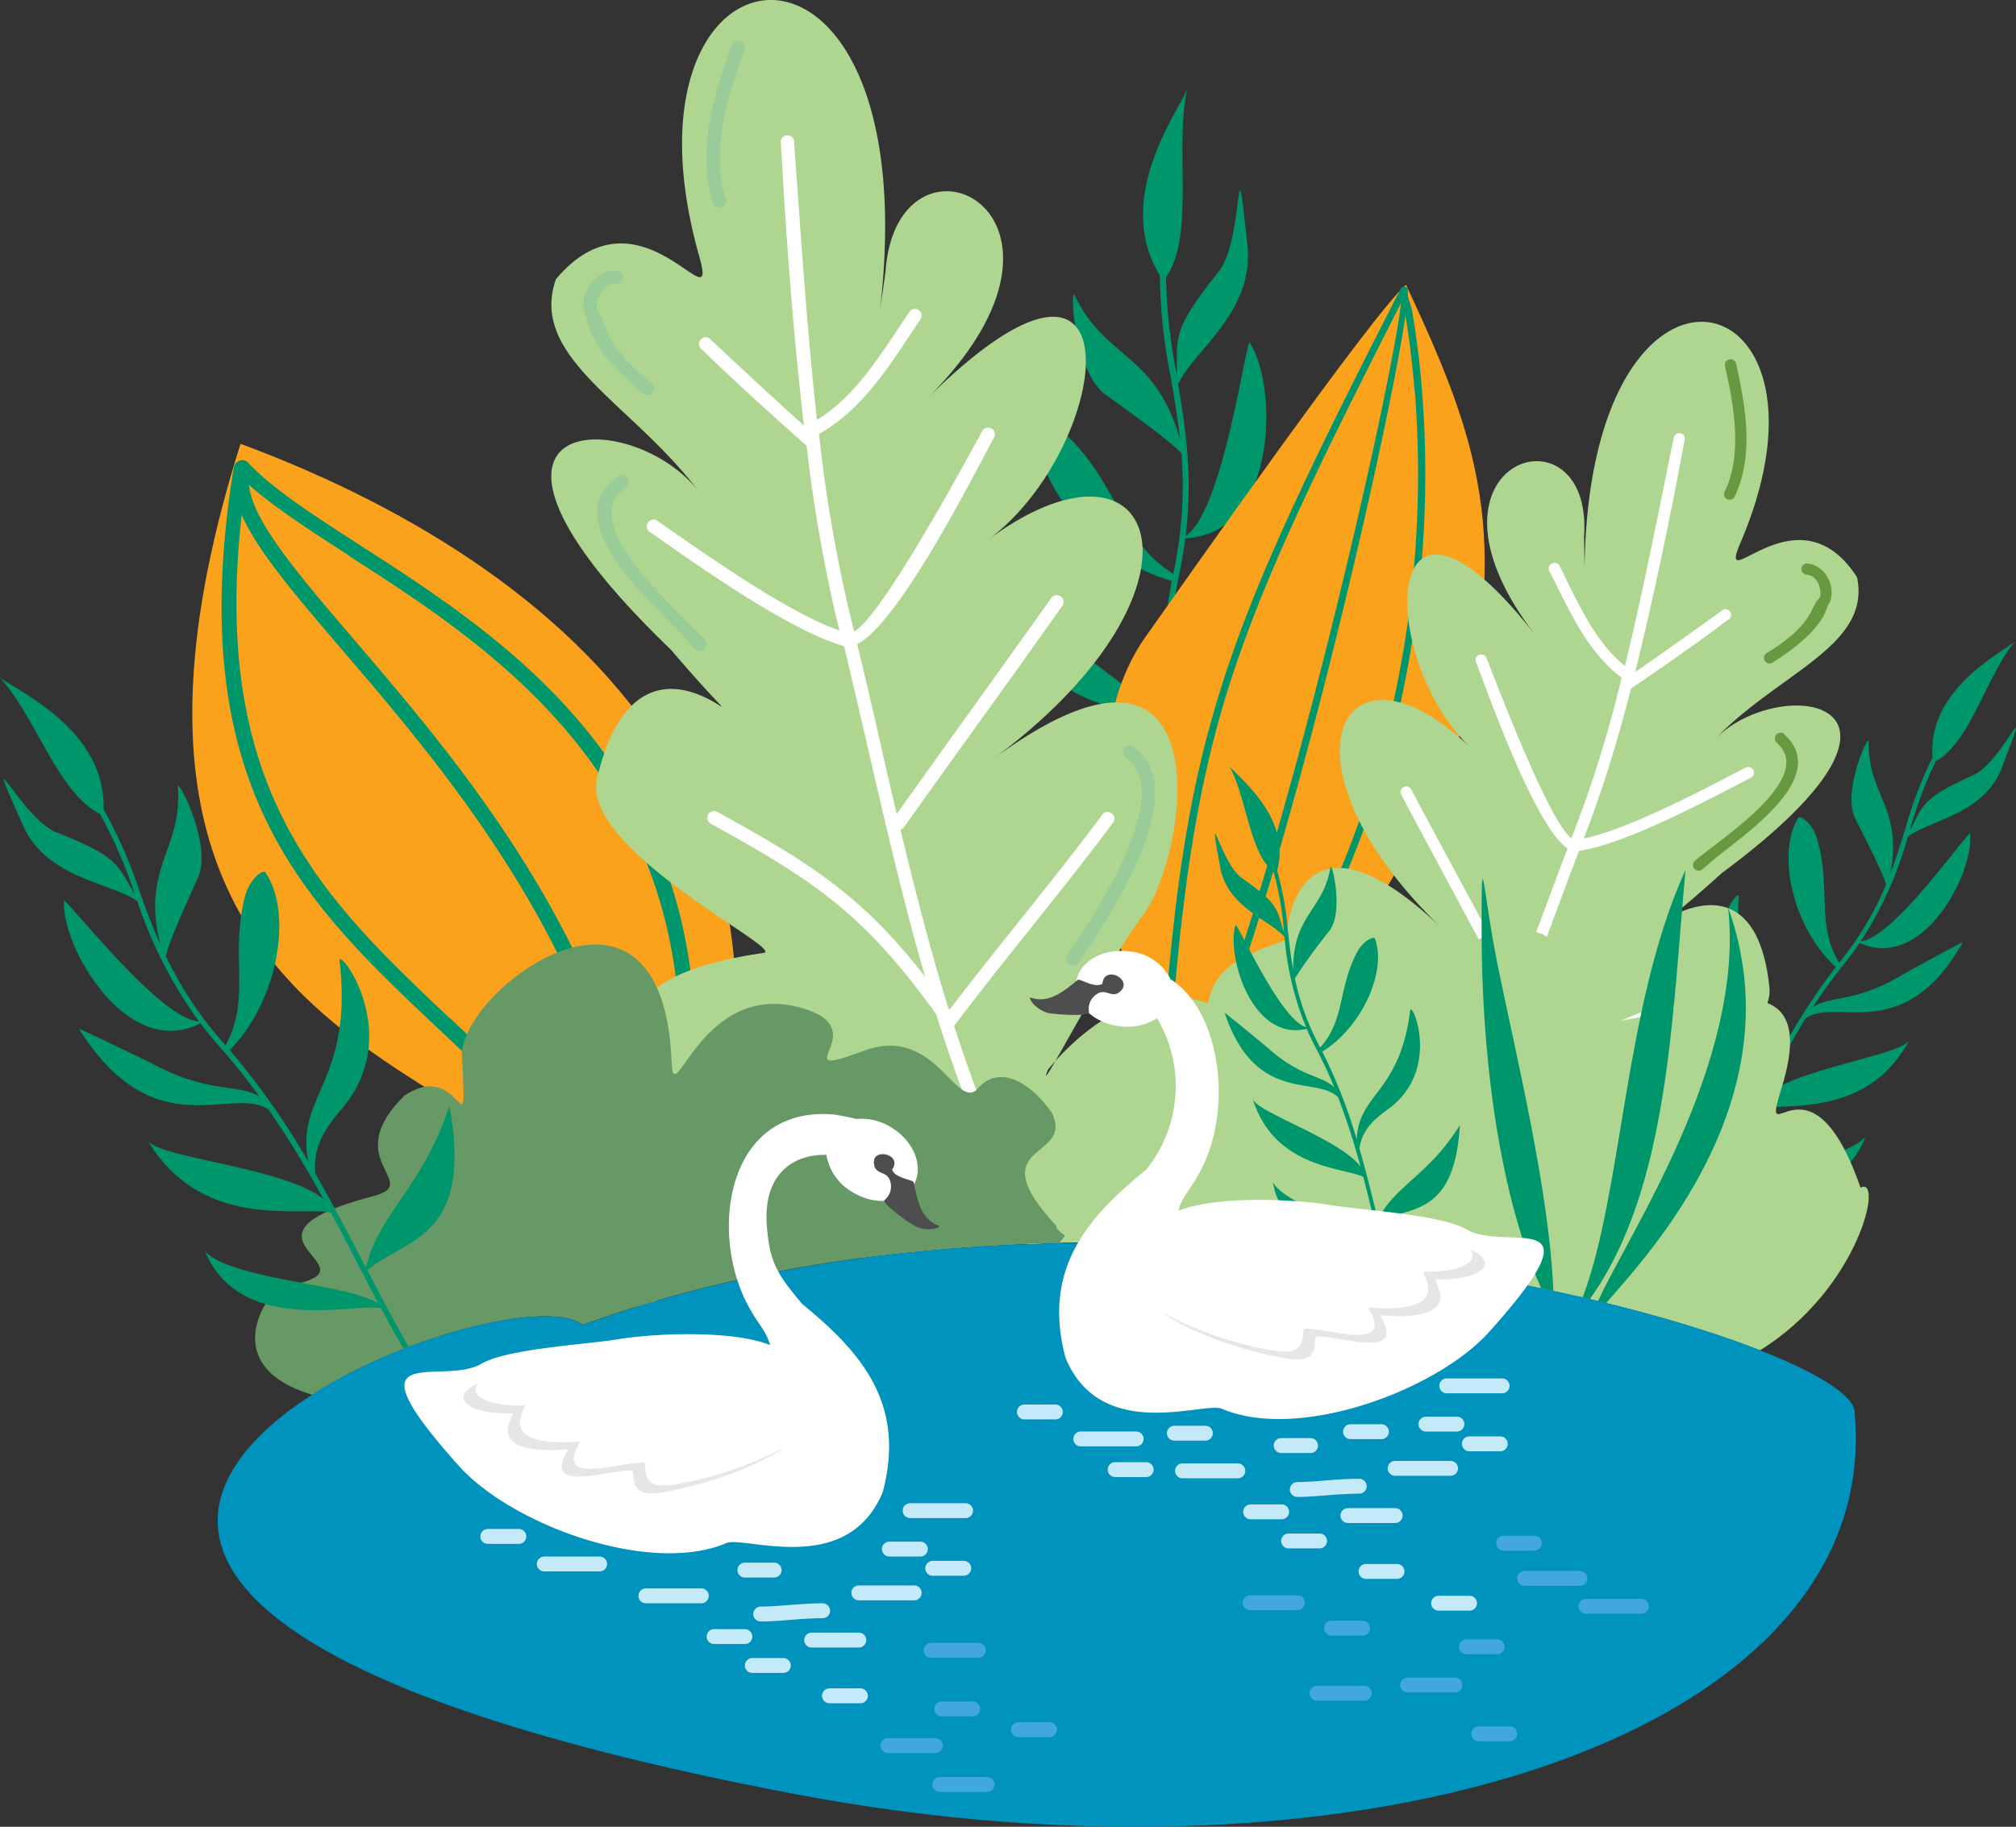 <svg id="Layer_1" data-name="Layer 1" xmlns="http://www.w3.org/2000/svg" viewBox="0 0 270.65 245.29"><rect x="0" y="0" width="270.65" height="245.29" fill="#333333" stroke="none"/><defs><style>.cls-1{fill:#00966c;}.cls-1,.cls-10,.cls-11,.cls-12,.cls-2,.cls-3,.cls-4,.cls-5,.cls-6,.cls-7,.cls-8,.cls-9{fill-rule:evenodd;}.cls-2{fill:#faa21b;}.cls-3{fill:#aed690;}.cls-4{fill:#fff;}.cls-5{fill:#9c9;}.cls-6{fill:#679a40;}.cls-7{fill:#696;}.cls-8{fill:#0093bd;}.cls-9{fill:#e6e6e5;}.cls-10{fill:#4e4e4e;}.cls-11{fill:#c4e9f8;}.cls-12{fill:#41a7de;}</style></defs><path class="cls-1" d="M156.54,37.27a72.36,72.36,0,0,0,1.44,13l0,.24c.13-5.16-.83-6,5.6-14,3.57-4.43,2.14-20.06,3.89-3.49.93,8.85-7.17,14-9.31,18.55,1,6,2,12.31,1,20.41,4.81-3.13,7.71-23.82,8.57-26,3.87,5.6,3.87,25.75-8.6,26.29-.2,1.53-.46,3.11-.8,4.77-.22,1-.23,1.15-.23,1.15-.52,2.71-.91,5.41-1.2,8.1,2-3.39,6.26-4.06,11.36-12,1.59-2.49,7.18-10.53,7.18-10.44-.87,21.39-15.65,18.81-18.76,24.83a154.1,154.1,0,0,0-.4,15.94C159,97.53,175,86.69,174.9,83.67c-.27,16.08-15,20-18.55,23.28.09,3.36.23,6.74.38,10.13.08,1.77.15,3.53.22,5.33,2.58-5.06,17.29-14,18.8-19.83,1.74,13.79-15.87,18-18.77,20.7.43,11.54-.37,14.16-1.91,19.16-.69,2.22-1.52,4.93-2.46,9.14a.4.4,0,0,1-.49.31.41.41,0,0,1-.31-.49c.94-4.24,1.78-7,2.47-9.2,1.52-4.93,2.31-7.5,1.87-19q-.1-2.94-.24-5.91c-7.3-1.39-16.27,4-23.14-15.34,9.63,8.68,17.54,8.8,23.13,14.94-.24-5.43-.46-10.81-.47-16.18-1.64-3.52-4.3-5-8.39-6.49-13.9-5-11.74-21.71-10.78-19.49,7.29,16.86,15.91,14.21,19.18,23.91A112.88,112.88,0,0,1,157.32,78c-9.84-2.69-18.67-13-18-20.7.28-.45,2.62-.19,4.57,1.82,6.33,6.52,6.79,13.78,13.66,17.94l0-.18a56.59,56.59,0,0,0,1.07-16c-1.92-2.1-9.15-7.08-10.34-8-4.16-3.29-4.65-14.66-4-13.21,4.07,8.57,10.86,7.72,14.13,19.3-.31-3-.8-5.78-1.27-8.51A71.16,71.16,0,0,1,155.72,37c-6.2-10.19,2.13-21.54,3.67-25C157.62,19.7,160.48,31.5,156.54,37.27Z"/><path class="cls-1" d="M259.9,102.19a53.52,53.52,0,0,0-3.48,9.23l-.06.17c1.86-3.43,1.52-4.36,8.57-7.51,3.92-1.75,8.33-12.76,3.82-1-2.41,6.27-9.63,7-12.62,9.27a50,50,0,0,1-6.34,14.06c4.3-.46,13.35-13.37,14.67-14.52.68,5.09-6.23,18.64-14.81,14.72-.65,1-1.37,1.94-2.17,2.93l-.55.7c-1.28,1.64-2.46,3.32-3.58,5,2.5-1.6,5.6-.59,11.75-4.18,1.92-1.12,8.44-4.61,8.41-4.56-7.92,14.09-17,7.28-21.13,10.27a118.33,118.33,0,0,0-5.74,10.57c4.23-3.84,18.71-5.63,19.69-7.69-5.7,10.71-17,8.32-20.45,9.28q-1.63,3.45-3.22,6.94c-.56,1.22-1.11,2.43-1.68,3.66,3.47-2.51,16.41-3.46,19.44-6.88-3.56,9.86-16.85,6.67-19.72,7.48-3.67,7.9-5.11,9.39-7.86,12.22-.91.94-2,2-3.32,3.58l-.67-.18c1.45-1.67,2.58-2.84,3.55-3.83,2.71-2.8,4.12-4.25,7.78-12.14l1.86-4.06c-4.43-3.43-12.3-2.89-10.29-18.25,3.49,9.14,8.77,11.93,10.42,18,1.71-3.73,3.4-7.42,5.23-11,.11-2.93-1.16-4.85-3.41-7.24-7.63-8.12-.45-18.62-.56-16.8-.88,13.84,5.83,15,4.69,22.65a85.58,85.58,0,0,1,8.34-13.23c-5.69-5.18-8.08-15.15-5-20.1.34-.21,1.83.77,2.45,2.79,2,6.55-.16,11.59,3,16.74l.09-.11a42.91,42.91,0,0,0,6.21-10.39c-.57-2.07-3.72-7.9-4.2-9-1.67-3.64,1.9-11.45,1.87-10.23-.2,7.16,4.65,8.91,2.88,17.82.81-2.12,1.44-4.16,2.06-6.16a55,55,0,0,1,3.63-9.52c-.67-9,8.82-13.75,11.05-15.55C266.66,90.75,264.53,99.66,259.9,102.19Z"/><path class="cls-2" d="M88.07,174.7c30.27-60.07-8.43-97.55-55.78-115.11C3.06,152.23,82.08,139.68,85.67,175.42Z"/><path class="cls-1" d="M88.06,172.78c18.65-62-16.31-84.52-39.8-99.62C42,69.11,36.5,65.59,33.19,62a1.06,1.06,0,0,0-1.37.06,1.09,1.09,0,0,0-.44.71c-6.93,42.91,9.33,58.25,27.46,75.35,9.37,8.83,19.23,18.14,26.59,32a15.77,15.77,0,0,1,.06,4.42,8.21,8.21,0,0,0,0,.94l2-.61a17,17,0,0,0,.6-2.1ZM46.85,74.64c22.38,14.39,55.32,35.58,41,92-2.58-36.68-25-62.86-40.3-80.74-7.76-9.07-13.66-16-14.12-20.79,3.4,3,8.12,6.07,13.43,9.49Zm13.6,62.15c-16.93-16-32.21-30.38-28-67.67,2.07,4.8,7.16,10.74,13.42,18.06,15.1,17.63,37.15,43.4,40,79.28-7.27-12.59-16.54-21.34-25.37-29.67ZM86.63,174.5c-.43,0-.16,0,.19-.09,0,.05,0,.07-.15.08Z"/><path class="cls-2" d="M153.48,156.6c9.55.56,38.71-43.15,42.28-57.27,7.27-27.28,2.66-40.49-7-61.09-4.2,3.46-29.88,40.07-34.9,47.17C138.4,106.87,160.51,152.31,153.48,156.6Z"/><path class="cls-1" d="M156.15,155.37c34.76-37.63,36.5-81.5,34.74-103.12-.34-4.2-.82-7.57-1.21-9.88a13.34,13.34,0,0,0-.69-2.6,2.43,2.43,0,0,0-.06-1.1.58.58,0,0,0-.55-.16.44.44,0,0,0-.33.23c-12.92,25.31-20.36,40.62-25,56.51s-6.33,32.35-7.86,59.94c0,.19.2.35.47.36a.56.56,0,0,0,.44-.18ZM189.92,52.29c1.7,20.91.12,62.69-31.6,99.37,4.65-8.93,9.92-24.92,14.76-42.11,7.61-27,14.14-57,15.62-67.26l0,.16c.38,2.3.85,5.65,1.19,9.84ZM164,95.39C168.52,79.9,175.72,65,188.09,40.68c-.83,7.64-7.82,39.86-16,68.74-5.22,18.55-10.94,35.69-15.82,44C157.81,127,159.57,110.89,164,95.39Z"/><path class="cls-3" d="M118.16,41.49c6.52-56.69-36.87-51.58-24.29-7.09C96.66,44.26,86,24,74.63,37.49,70.93,48.13,85.07,54.2,94,66.25c-8.85-12-37.87-11.66-3.92,21,17.46,20.44-3.48-9.82-9.92,17.23-2.3,9.67,25.4,23,22.35,23.47-47.82,7,20.5,40,18.17,40.19a43,43,0,0,0-5.39.8,254,254,0,0,1,46.66-1.76,73.48,73.48,0,0,1,4.67-13c8.54-18.09-10.16-29.44-25.93-10.56-2,5,8.16-14.91,13.05-21.12,6.3-9.63,10-43-20.42-20.58,31.07-23,22.28-46.42-.7-29.42,16.83-12.44,20.87-47.69-8.14-19,25.19-25.08-4.09-38.68-5.6-17C118.81,37.07,118.15,41.53,118.16,41.49Z"/><path class="cls-4" d="M149.46,166.88c1.94-7.4,3.91-14.78,8.43-21.23l.21-.3a.91.91,0,0,0-1.5-1c-4.77,6.81-7.09,14.64-9.08,22.56Zm-9.41.1-2,.07c-.64-1.29-1.26-2.57-1.85-3.84l0,0c-12.76-13.8-17.15-12-33.67-19.07a.91.91,0,0,1,1.14-1.42c15.18,6.26,20,5.56,30.32,15.61a213,213,0,0,1-8.31-22.16c-9.49-13.13-15.76-17.61-30.16-25.51a.92.92,0,0,1-.5-1.19.9.9,0,0,1,1.18-.5c13.39,7.33,19.77,11.66,28,22.18-4-13.75-6.89-27.72-10.88-44.39C105.87,84.63,93.79,76,87.36,71.51a.91.91,0,1,1,1-1.49c5.82,4,17.27,12.22,24.34,14.64-.19-.76-.37-1.53-.56-2.3a203.77,203.77,0,0,1-3.85-22.49c-5.31-4.74-9.07-8.12-14-12.89a.91.91,0,0,1-.32-1.25.9.9,0,0,1,1.24-.32c4.44,4.16,8.22,7.68,12.72,11.73-1.57-13.42-2.54-27.62-3.11-38.23a.91.91,0,0,1,1.79.33c.85,11.19,1.65,24.42,3.07,37.14,5.51-3.38,8.93-9.41,12.49-14.63a.92.92,0,0,1,1.5,1c-4,5.86-7.49,12-13.72,15.52l0,0a198.17,198.17,0,0,0,4,23.59q.36,1.48.72,2.94c4-2.24,16.21-25.19,17.24-27a.91.91,0,0,1,1.27-.22.9.9,0,0,1,.22,1.26c-1.53,2.67-12.51,24.84-18.33,27.64,2,8.16,3.63,15.67,5.31,22.82,6.89-9.69,13.87-19.29,20.75-29a.91.91,0,0,1,1.27-.22.9.9,0,0,1,.22,1.26c-7,9.94-14.2,19.79-21.26,29.73a.87.87,0,0,1-.47.34c2,8.25,3.95,16,6.4,23.87l.2.28c6.74-8.85,13.66-17,20.37-26a.91.91,0,1,1,1.49,1c-7,9.38-14.24,17.89-21.26,27.19A206.86,206.86,0,0,0,140.05,167Z"/><path class="cls-5" d="M151.19,101.78c6.89,4.86-5.21,22.47-7.85,26.36a.91.91,0,1,0,1.4,1.17c3.52-5.17,15.92-23.06,7.38-29.1a.91.91,0,0,0-.93,1.57ZM98.26,6c-2.42,6.68-4.81,14.37-2.47,21.4a.91.91,0,0,0,1.23.36.92.92,0,0,0,.36-1.24c-2-6.26.39-13.82,2.5-19.7A.91.91,0,1,0,98.26,6ZM82.84,36.32c-3.66-.07-5.4,4.19-4.12,6.28.46,3.91,5.1,8.2,7.74,10.31a.91.91,0,1,0,.82-1.62c-6.81-5.56-5.76-8.11-7.06-9.67h0c-.44-.72.4-3.54,2.4-3.5a.91.91,0,0,0,.21-1.81Zm.21,27.59C74.19,70,88.3,81.53,92.27,86l1,1.11a.91.91,0,1,0,1.37-1.21C91.25,82.1,77,70.29,84,65.47a.91.91,0,0,0-.94-1.56Z"/><path class="cls-3" d="M212.73,76.16c.66-47.79,36.16-38.89,20.93-3.28-3.37,7.89,7.65-7.8,15.65,4.63,1.93,9.24-10.46,12.76-19.15,21.81,8.64-9,32.72-5.61,1,17.91-16.7,15.11,4-7.78,6.39,15.38.87,8.28-23.57,16.4-21.09,17.1,24.64,6.92,9.6,17.48-4.31,24.42a294.52,294.52,0,0,0-51-6.94c-.23-.86-.49-1.74-.78-2.62-5.15-15.94,11.6-23.37,22.68-6,1.11,4.38-5.18-13.26-8.58-18.94-4.19-8.68-3.66-36.84,19.18-14.91-23.35-22.41-13.53-40.94,3.74-24.36-12.64-12.14-12.22-41.86,8.8-15-18.23-23.54,7.55-31.69,6.48-13.53C212.66,72.41,212.73,76.2,212.73,76.16Z"/><path class="cls-4" d="M171.83,167.9a36.82,36.82,0,0,0-3.29-9.48l-.14-.27a.76.76,0,1,1,1.35-.7,41.59,41.59,0,0,1,3.69,10.6l-1.61-.15Zm14.66,1.61c2.9-4.89,5.38-9.62,7.63-14.34-4.84-8.49-9.93-16.33-14.74-24.87a.76.76,0,1,1,1.35-.71c4.61,8.18,9.48,15.72,14.12,23.79l.2-.21c2.88-6.23,5.37-12.5,7.88-19.13a.82.82,0,0,1-.35-.34c-4.8-9-9.68-18-14.47-27a.76.76,0,1,1,1.35-.7c4.67,8.79,9.44,17.52,14.12,26.31,2.16-5.76,4.37-11.82,6.86-18.39-4.53-3-11.27-22.55-12.26-24.93a.76.76,0,1,1,1.35-.71c.67,1.6,8.3,22,11.43,24.27l.91-2.37A164.51,164.51,0,0,0,217.71,91l0,0c-4.79-3.63-7-9.07-9.73-14.36a.77.77,0,0,1,1.36-.71c2.4,4.71,4.59,10.09,8.81,13.49,2.54-10.42,4.63-21.31,6.53-30.52a.77.77,0,0,1,1.53-.09c-1.62,8.76-3.95,20.45-6.69,31.43,4.17-2.88,7.69-5.4,11.82-8.38a.76.76,0,1,1,.6,1.4c-4.59,3.44-8.07,5.84-13,9.21a171.54,171.54,0,0,1-5.61,18.27l-.72,1.85c6.13-1.25,16.52-6.82,21.8-9.55a.77.77,0,0,1,.71,1.36c-5.82,3-16.78,8.91-23.14,9.85-5.1,13.42-9,24.72-13.8,35.71,7.94-7.86,13.71-10.77,25.62-15.43a.76.76,0,0,1,.38,1.48c-12.81,5-18.5,8.07-27.79,17.95a177,177,0,0,1-8.23,15.76l-1.64-.22Zm2.81.39,2.29.33c7.24-4.46,11.83-4,23.14-7.15a.76.76,0,1,0-.79-1.3C201.73,165.06,197.41,164.39,189.3,169.9Z"/><path class="cls-6" d="M178.81,122.7c-6.24,3.3,1.92,19.22,3.7,22.74a.77.77,0,0,1-.24,1.06.76.76,0,0,1-1.05-.24c-2.37-4.68-10.76-20.87-3-25a.77.77,0,0,1,.6,1.41Zm54.26-73.91c1.29,5.81,2.46,12.46-.24,18a.78.78,0,0,1-1.07.17.77.77,0,0,1-.16-1.07c2.35-5,1.16-11.52,0-16.64a.76.76,0,0,1,1.44-.5Zm9.55,26.87c3,.33,4,4.06,2.75,5.66-.81,3.19-5.12,6.26-7.54,7.73a.76.76,0,1,1-.51-1.44c6.26-3.88,5.66-6.11,6.91-7.27h0c.44-.56.05-3-1.62-3.17a.76.76,0,0,1,0-1.52Zm-3.13,22.9c6.7,6-6.26,14.06-10,17.35l-.94.82a.77.77,0,0,1-1.08-.08.76.76,0,0,1,.08-1.08c3.2-2.78,16.35-11.07,11-15.82a.76.76,0,1,1,1-1.19Z"/><path class="cls-7" d="M41.92,187.28c-13.13-3.91-5.86-14.2-3.88-14.53,14.49-2.46-9.72-6.41,12.12-12.16,6.66-1.76-4.75-4.77,4.13-13.47,7.73-5.24,8.45,8.6,7.73-5.24-.46-8.95,27-29.27,28.15.79.25,6.9,4.09-11.76,18.09-7.13,9.08,3-3.42,9.69,7.71,5.55,9.7-3.6,12.41,8.4,15.37,5,6.08-6.91,18.84,12.25,10.83,20.81-21.55.46-43.76,3.59-63.95,11C74,174.47,55,178.9,41.92,187.28Z"/><path class="cls-3" d="M141.81,164.6c-10.3-11.09,1.85-8.88-.38-14.67-1.79-4.66,9.56-11.82,20.25-8.05,0-12.24,1.31-13,19.88-18.32,11.74-3.39,2.3,8.29,12.54,4.15,23.29-9.4,10.79,8.19,18.43,9.52,9.12,1.59,33.26-12.43,26.66,8.81-3.1,10,3.7-6.45,10.59,13.44,3.13-1.72-.12,13.51-13.49,21.83-18.2-7.13-53.64-14.84-91.5-14.42C142.92,166,141.83,165.23,141.81,164.6Z"/><path class="cls-1" d="M206.91,173c-6.16-13.9-8-33.38-8-47.7,0-13.55.07-5.89,2.24,4.72,2.28,11.18,6.86,29.92,7.39,43.33Z"/><path class="cls-1" d="M212.47,174.21c5.38-14.11,5.53-39.24,13.82-57.42-1.81,19.07-2.15,42.75-12.86,57.65Z"/><path class="cls-1" d="M214.55,174.7c3.66-8.31,19.76-31.91,17.45-52.84C241.07,147.1,221.71,168,215.59,175Z"/><path class="cls-1" d="M13.41,109.26a63.63,63.63,0,0,1,4.64,10.65l.07.2c-2.38-3.92-2-5-10.52-8.33-4.71-1.84-10.54-14.52-4.54-1C6.26,118,14.79,118.44,18.44,121a59,59,0,0,0,8.28,16.16c-5.08-.28-16.48-14.94-18.1-16.22-.5,6,8.42,21.56,18.28,16.46q1.23,1.62,2.73,3.32c.63.7.68.78.68.78,1.6,1.86,3.1,3.76,4.51,5.72-3-1.74-6.62-.36-14.07-4.23-2.32-1.21-10.2-4.93-10.16-4.86,10.15,16.1,20.4,7.56,25.46,10.83A137.93,137.93,0,0,1,43.42,161c-5.19-4.27-22.34-5.53-23.61-7.89,7.33,12.26,20.45,8.79,24.61,9.72,1.42,2.63,2.8,5.3,4.19,8l2.19,4.2c-4.23-2.75-19.5-3.11-23.27-7,4.77,11.39,20.21,6.85,23.63,7.64,1.16,2.19,2.14,3.94,3,5.39l.7-.26c-.89-1.49-1.9-3.3-3.1-5.58-.81-1.54-1.62-3.1-2.43-4.66,5-4.3,14.3-4.13,11-22.07-3.57,10.95-9.61,14.55-11.2,21.75-2.22-4.29-4.43-8.53-6.8-12.67-.3-3.44,1.08-5.78,3.58-8.72,8.51-10-.56-21.93-.32-19.79,1.85,16.22-6,18-4.19,26.92A101,101,0,0,0,30.84,141c6.39-6.43,8.62-18.3,4.74-23.94-.42-.22-2.11,1-2.72,3.43-2,7.82.87,13.62-2.58,19.87l-.11-.12a50.07,50.07,0,0,1-7.91-11.87c.54-2.46,3.91-9.51,4.41-10.76,1.75-4.38-2.91-13.36-2.8-11.94.66,8.41-4.95,10.76-2.34,21.14-1.08-2.44-2-4.81-2.79-7.13a63.57,63.57,0,0,0-4.83-11C14.18,98.07,2.73,93,0,91,4.79,96.19,7.82,106.55,13.41,109.26Z"/><path class="cls-1" d="M171,117.14a43.17,43.17,0,0,1,1.37,7.86l0,.15c-1-3-.54-3.69-5.67-7.27-2.86-2-4.69-11.41-2.88-1.39,1,5.35,6.59,7,8.62,9.3a40.63,40.63,0,0,0,2.9,12.13c-3.35-1-8.58-12.65-9.45-13.77-1.32,3.95,2.12,15.77,9.53,14,.38.86.8,1.75,1.28,2.66.31.57.34.64.34.64.76,1.49,1.45,3,2.08,4.54-1.75-1.65-4.37-1.31-8.71-5.1-1.36-1.19-6-4.95-6-4.9,4.15,12.4,12.39,8.36,15.24,11.37a96.2,96.2,0,0,1,3,9.28c-2.77-3.7-14-7.32-14.48-9.11,2.9,9.38,12.22,9.2,14.85,10.49.52,2,1,4,1.5,6,.26,1,.52,2.1.78,3.16-2.37-2.52-12.52-5.24-14.41-8.42,1.34,8.38,12.38,7.86,14.54,8.94.16.63.31,1.21.46,1.75l.54.07c-.17-.61-.34-1.29-.53-2-.29-1.16-.58-2.34-.86-3.51,4-2.06,10.22-.43,10.95-12.94-4.16,6.73-8.78,8.15-11,12.7-.79-3.23-1.58-6.42-2.49-9.57.36-2.35,1.66-3.68,3.82-5.24,7.3-5.3,3.18-14.73,3-13.27-1.41,11.14-6.92,11.05-7.18,17.3a69.77,69.77,0,0,0-4.62-11.79c5.31-3.25,8.73-10.82,7.05-15.22-.24-.21-1.56.34-2.37,1.85-2.6,4.9-1.63,9.24-5,12.85l0-.1a34.39,34.39,0,0,1-3.36-9.21,76.27,76.27,0,0,1,4.7-6.47c1.88-2.64.22-9.39.07-8.42-.93,5.72-5.06,6.38-5,13.73-.33-1.81-.52-3.53-.71-5.21a43,43,0,0,0-1.44-8.12c1.91-7-4.92-12.27-6.42-14C167.35,107,167.69,114.42,171,117.14Z"/><path class="cls-8" d="M78.22,177.93C151,151.22,250.08,180,249,189.86c3.78,42.79-65.5,65.73-142.8,50.94C-42,212.45,67.46,169,78.22,177.93Z"/><path class="cls-4" d="M157.15,131.49c6.89,4.34,8.57,18.21,3.58,26.49-.56,1.17-2.1,2.81-2.55,4.6,4.92-2,15.26-1.64,20.51-.76,4.2.7,14.73,1.23,18.27,3.29,5.25,3.07,18.53-3.67,3,13.69-7.08,7.91-25.64,14.76-35.92,10.36-2.43-1-16.26,4.65-21-6.86-3.15-11.94,2.95-18.83,10.84-25.25a17.84,17.84,0,0,0,1.46-20.33,7.42,7.42,0,0,1-5,1.08c-3.59-.43-6.22-3-5.88-5.82s3.52-4.67,7.1-4.23A6.79,6.79,0,0,1,157.15,131.49Z"/><path class="cls-9" d="M156.06,176.26c4.54,3.1,11.2,5.18,16.5,6.13s3.43-2.93,4.25-2.94c3.27,0,11.79,3,8.68-2.43-.37-.65.23-.29,2.08-.29,9.2,0,4.49-5,5.25-4.94,6.34.13,8.46-2.34,4.53-4,1.33,1.47-1,3.06-6.14,2.95-.76,0,3.94,4.94-5.25,4.94-1.86,0-2.45-.35-2.08.29,3.11,5.44-5.42,2.42-8.68,2.43-.82,0,1.06,3.89-4.25,2.94A48.51,48.51,0,0,1,156.06,176.26Z"/><path class="cls-10" d="M148,132.09c-1,.66-3-.71-3.3-.52-1.79,1.44-3.86,3.26-6.34,2.38-.33-.12.25,1.3,2.12,2,.77.28,5.81.58,5.73,0a2.36,2.36,0,0,1,1.38-2.65c1-.39,1.77.71,2.75-.13C152.23,131.55,148.24,129.49,148,132.09Z"/><path class="cls-11" d="M102.13,217.72a1,1,0,1,1,0-2c1.14,0,2.37-.1,3.67-.2,1.48-.11,3-.24,4.64-.24a1,1,0,0,1,0,2c-1.54,0-3,.12-4.49.24s-2.63.2-3.82.2Zm91-1.45a1,1,0,0,1,0-2h4.16a1,1,0,0,1,0,2Zm-43.42-17.94a1,1,0,0,1,0-2h4.16a1,1,0,0,1,0,2Zm7.95-4.89a1,1,0,0,1,0-2h4.16a1,1,0,0,1,0,2Zm23.65-.2a1,1,0,0,1,0-2h4.15a1,1,0,0,1,0,2ZM183.39,212a1,1,0,0,1,0-2h4.16a1,1,0,1,1,0,2ZM173,207.91a1,1,0,0,1,0-2h4.15a1,1,0,0,1,0,2Zm-35.47-17.32a1,1,0,0,1,0-2h4.15a1,1,0,0,1,0,2Zm59.73,4.28a1,1,0,1,1,0-2h4.15a1,1,0,0,1,0,2ZM167.9,204a1,1,0,1,1,0-2h4.16a1,1,0,1,1,0,2Zm26.33-16.92a1,1,0,0,1,0-2h7.43a1,1,0,0,1,0,2Zm-49.13,7.13a1,1,0,0,1,0-2h7.43a1,1,0,1,1,0,2Zm13.65,4.29a1,1,0,0,1,0-2h7.43a1,1,0,0,1,0,2Zm32.69-6.28a1,1,0,1,1,0-2h4.15a1,1,0,1,1,0,2ZM172,195.1a1,1,0,0,1,0-2h3.94a1,1,0,1,1,0,2Zm15.3,3.06a1,1,0,1,1,0-2h7.44a1,1,0,0,1,0,2Zm-6.34,6.34a1,1,0,0,1,0-2h6.34a1,1,0,1,1,0,2ZM174.17,201a1,1,0,0,1,0-2c1.13,0,2.37-.1,3.66-.2,1.49-.12,3-.24,4.65-.24a1,1,0,1,1,0,2c-1.55,0-3.06.12-4.49.23s-2.63.21-3.82.21ZM111.36,228.7a1,1,0,0,1,0-2h4.15a1,1,0,0,1,0,2ZM101,224.63a1,1,0,1,1,0-2h4.16a1,1,0,1,1,0,2ZM65.49,207.3a1,1,0,1,1,0-2h4.16a1,1,0,0,1,0,2Zm59.73,4.28a1,1,0,1,1,0-2h4.16a1,1,0,0,1,0,2Zm-29.35,9.17a1,1,0,0,1,0-2H100a1,1,0,0,1,0,2Zm26.32-16.91a1,1,0,0,1,0-2h7.44a1,1,0,0,1,0,2ZM73.07,211a1,1,0,1,1,0-2H80.5a1,1,0,1,1,0,2Zm13.64,4.28a1,1,0,1,1,0-2h7.44a1,1,0,1,1,0,2ZM119.4,209a1,1,0,1,1,0-2h4.16a1,1,0,0,1,0,2ZM100,211.82a1,1,0,1,1,0-2h3.93a1,1,0,1,1,0,2Zm15.3,3.06a1,1,0,1,1,0-2h7.43a1,1,0,1,1,0,2Zm-6.34,6.34a1,1,0,1,1,0-2h6.34a1,1,0,1,1,0,2Z"/><path class="cls-12" d="M167.83,216.2a1,1,0,1,1,0-2h6.34a1,1,0,1,1,0,2Zm-31.1,17.05a1,1,0,0,1,0-2h4.16a1,1,0,0,1,0,2Zm-10.55,7.36a1,1,0,0,1,0-2h6.34a1,1,0,1,1,0,2Zm.26-10.14a1,1,0,1,1,0-2h4.15a1,1,0,0,1,0,2Zm-7.22,4.92a1,1,0,0,1,0-2h6.34a1,1,0,0,1,0,2ZM125,222.6a1,1,0,1,1,0-2h6.34a1,1,0,0,1,0,2Zm87.93-5.92a1,1,0,1,1,0-2h7.43a1,1,0,0,1,0,2Zm-8.25-3.74a1,1,0,0,1,0-2h7.43a1,1,0,0,1,0,2Zm-6.15,20.87a1,1,0,1,1,0-2h4.15a1,1,0,0,1,0,2Zm3.33-25.6a1,1,0,0,1,0-2H206a1,1,0,0,1,0,2Zm-5,13.91a1,1,0,0,1,0-2H201a1,1,0,1,1,0,2Zm-18.09-2.5a1,1,0,0,1,0-2h4.15a1,1,0,1,1,0,2Zm10.2,7.63a1,1,0,0,1,0-2h6.35a1,1,0,0,1,0,2Zm-12.16,1.11a1,1,0,0,1,0-2h6.34a1,1,0,0,1,0,2Z"/><path class="cls-4" d="M102.94,164.43c-.49-7.33,4.16-9.49,8-9.36a7.11,7.11,0,0,0,3.41,4.94c3.05,1.93,6.73,1.58,8.23-.78a4.17,4.17,0,0,0,.6-1.71c.25-2.12-1-4.56-3.42-6.07a7.51,7.51,0,0,0-4.78-1.2c-.87-.22-1.86-.41-3-.6C97.1,148.37,95.07,166.42,100.83,176c.56,1.17,2.1,2.81,2.55,4.61-4.92-2-15.26-1.64-20.51-.77-4.2.7-14.74,1.23-18.27,3.29-5.25,3.07-18.53-3.67-3,13.7,7.08,7.9,25.64,14.75,35.92,10.36,2.42-1,16.26,4.65,21-6.87,3.15-11.93-3-18.83-10.84-25.25C104.47,171.22,103.29,169.64,102.94,164.43Z"/><path class="cls-9" d="M105.5,194.25c-4.55,3.09-11.2,5.17-16.5,6.12s-3.43-2.93-4.25-2.93c-3.27,0-11.8,3-8.68-2.44.36-.64-.23-.29-2.08-.29-9.2,0-4.49-5-5.26-4.94-6.33.14-8.45-2.34-4.52-4-1.34,1.47,1,3.06,6.14,2.95.76,0-3.95,4.94,5.25,4.94,1.85,0,2.45-.35,2.08.29-3.11,5.45,5.42,2.43,8.68,2.44.82,0-1.06,3.89,4.25,2.93A48.94,48.94,0,0,0,105.5,194.25Z"/><path class="cls-10" d="M119.77,157.05c.34,1.13,2.82,1.38,2.89,1.69.48,2.25.93,5,3.4,5.85.34.12-1,.86-2.9.19-.76-.27-4.86-3.22-4.42-3.64a2.35,2.35,0,0,0,.61-2.92c-.49-.91-1.82-.58-2-1.84C116.88,154,121.27,154.92,119.77,157.05Z"/></svg>